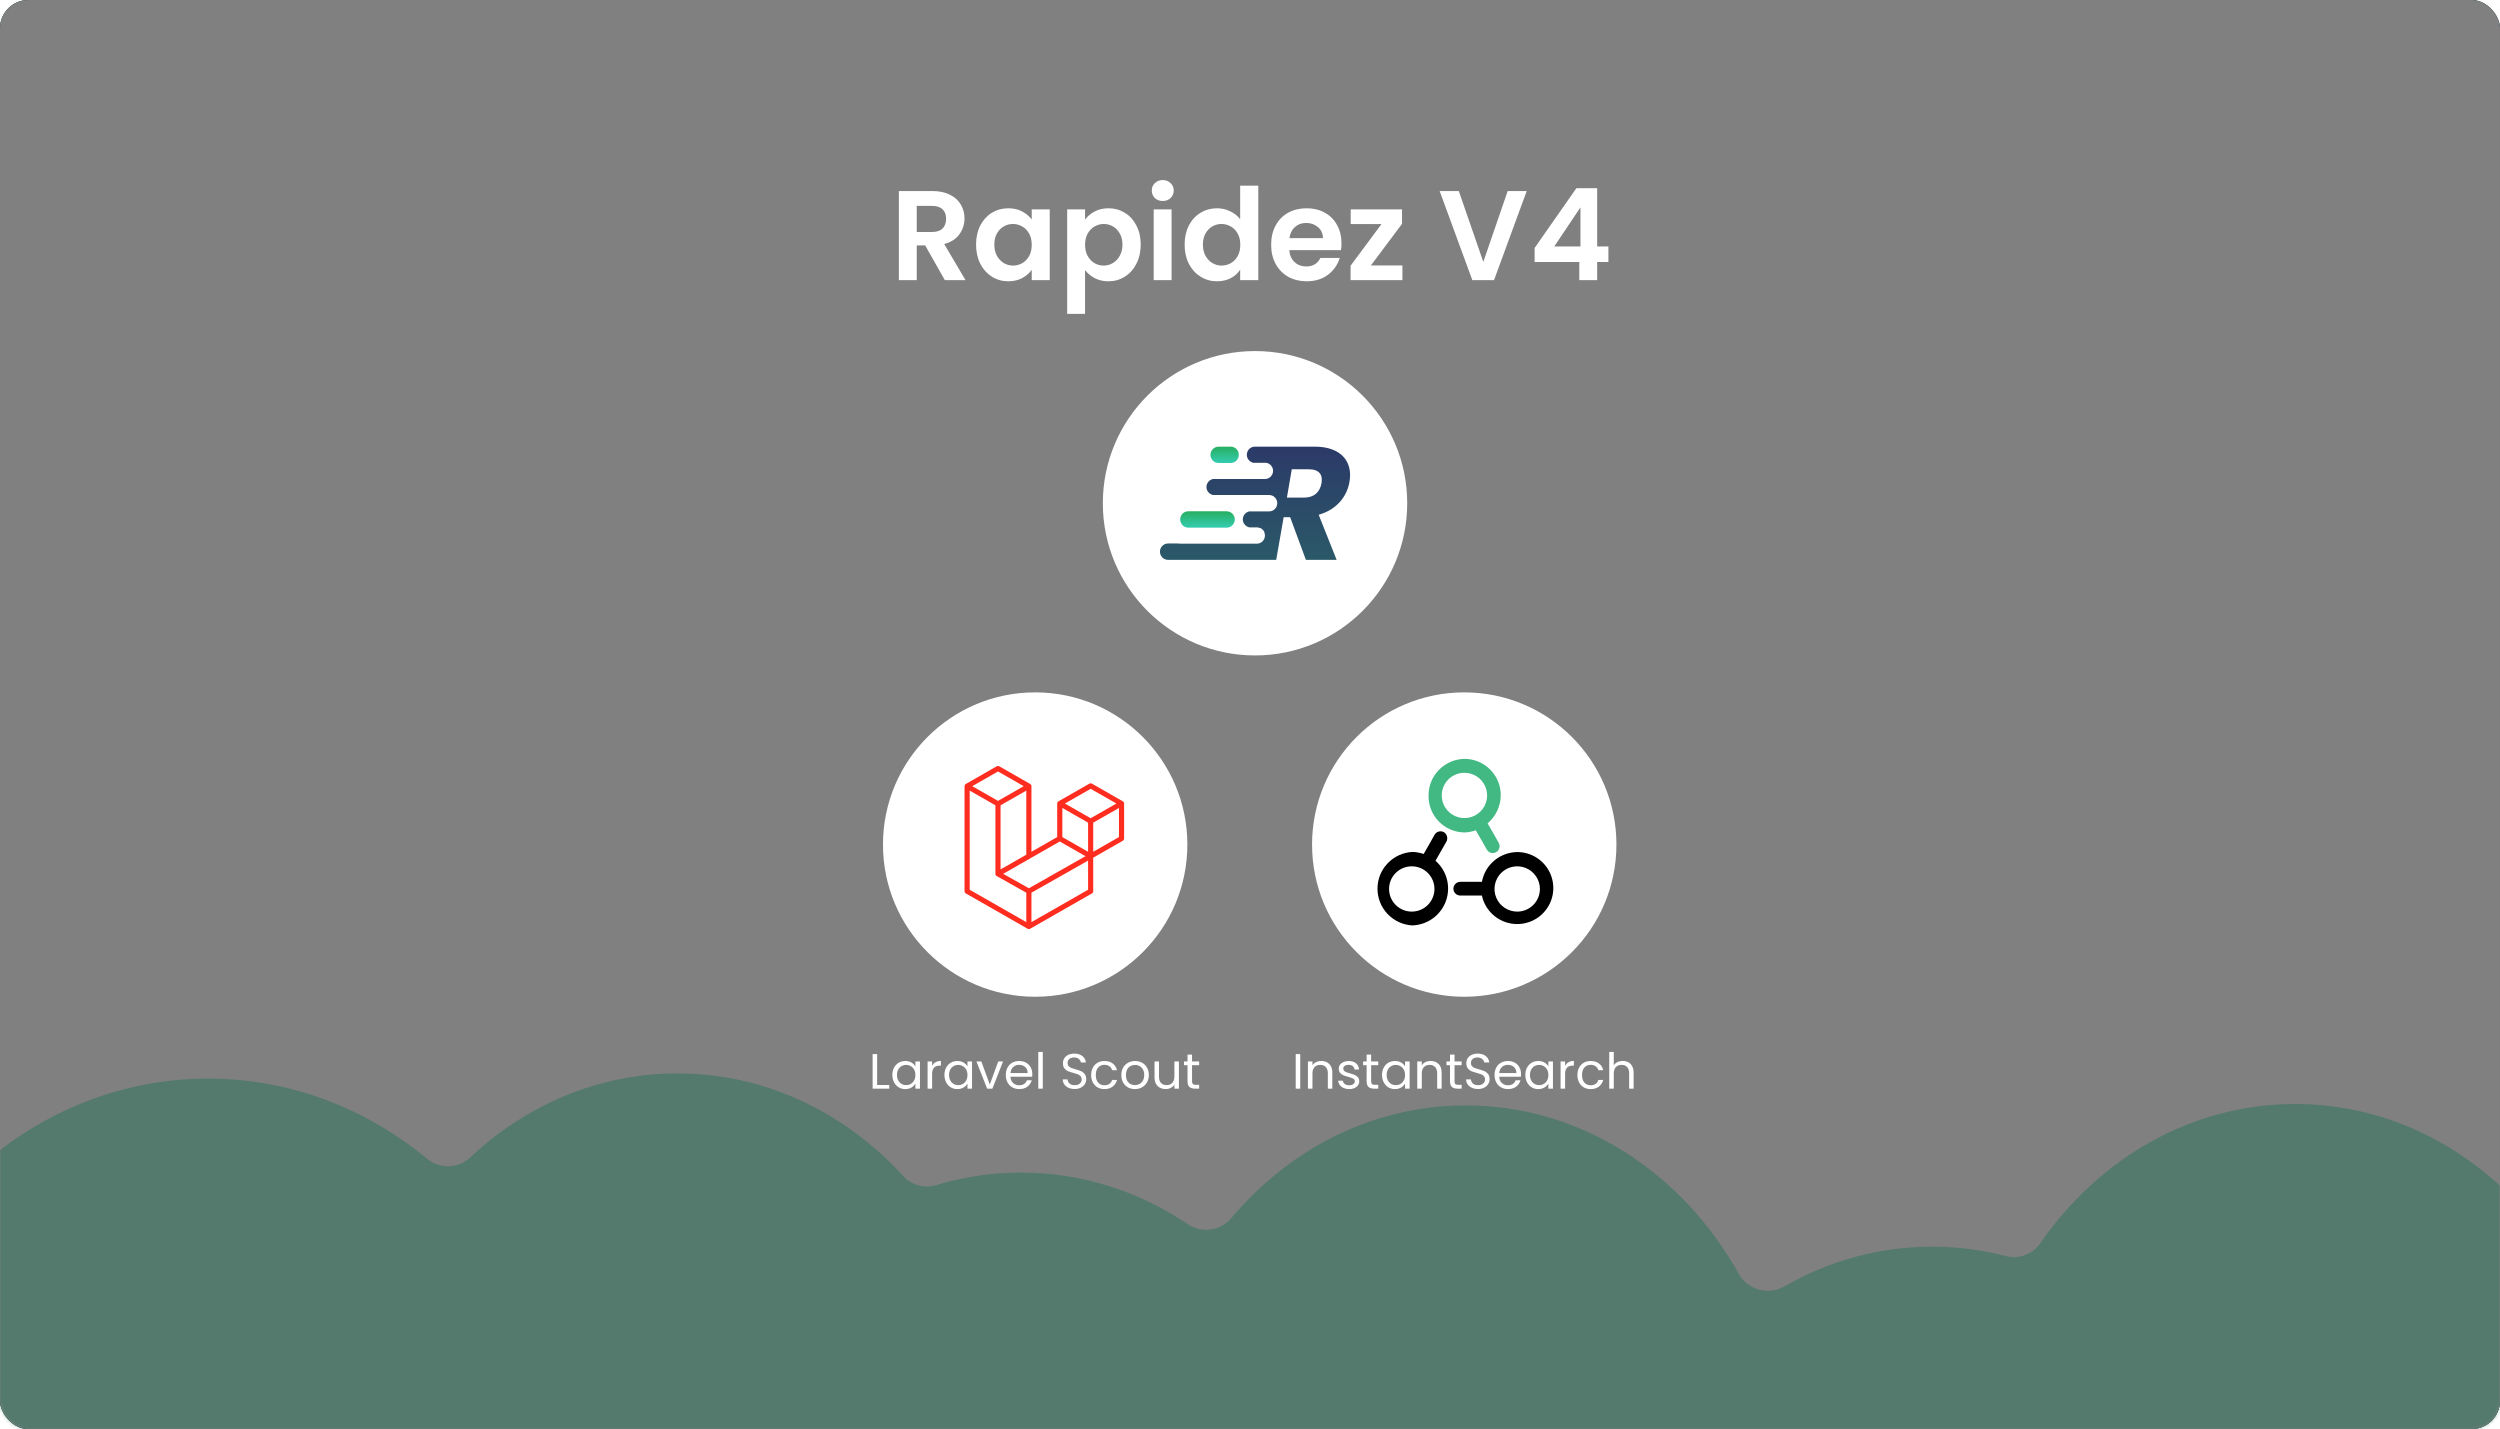 <svg xmlns="http://www.w3.org/2000/svg" width="705" height="403" viewBox="0 0 705 403" fill="none"><g clip-path="url(#clip0_402_45)"><path d="M705 0H0V403H705V0Z" fill="black"/><path d="M705 0H0V403H705V0Z" fill="#00C5DF" fill-opacity="0.243"/><mask id="mask0_402_45" style="mask-type:luminance" maskUnits="userSpaceOnUse" x="0" y="0" width="705" height="403"><path d="M705 0H0V403H705V0Z" fill="white"/></mask><g mask="url(#mask0_402_45)"><g filter="url(#filter0_f_402_45)"><path d="M727.032 138.783H237.057V370.004H727.032V138.783Z" fill="#168F5D"/></g></g><g style="mix-blend-mode:overlay"><path d="M705 0H0V403H705V0Z" fill="#808080"/></g><path d="M266.444 79L260.9 69.208H258.524V79H253.484V53.872H262.916C264.86 53.872 266.516 54.22 267.884 54.916C269.252 55.588 270.272 56.512 270.944 57.688C271.64 58.84 271.988 60.136 271.988 61.576C271.988 63.232 271.508 64.732 270.548 66.076C269.588 67.396 268.16 68.308 266.264 68.812L272.276 79H266.444ZM258.524 65.428H262.736C264.104 65.428 265.124 65.104 265.796 64.456C266.468 63.784 266.804 62.86 266.804 61.684C266.804 60.532 266.468 59.644 265.796 59.02C265.124 58.372 264.104 58.048 262.736 58.048H258.524V65.428ZM275.25 68.956C275.25 66.94 275.646 65.152 276.438 63.592C277.255 62.032 278.347 60.832 279.715 59.992C281.107 59.152 282.655 58.732 284.359 58.732C285.847 58.732 287.143 59.032 288.247 59.632C289.375 60.232 290.275 60.988 290.947 61.9V59.056H296.023V79H290.947V76.084C290.299 77.02 289.399 77.8 288.247 78.424C287.119 79.024 285.811 79.324 284.323 79.324C282.643 79.324 281.107 78.892 279.715 78.028C278.347 77.164 277.255 75.952 276.438 74.392C275.646 72.808 275.25 70.996 275.25 68.956ZM290.947 69.028C290.947 67.804 290.707 66.76 290.227 65.896C289.747 65.008 289.099 64.336 288.283 63.88C287.467 63.4 286.591 63.16 285.655 63.16C284.719 63.16 283.855 63.388 283.062 63.844C282.271 64.3 281.623 64.972 281.119 65.86C280.639 66.724 280.399 67.756 280.399 68.956C280.399 70.156 280.639 71.212 281.119 72.124C281.623 73.012 282.271 73.696 283.062 74.176C283.879 74.656 284.743 74.896 285.655 74.896C286.591 74.896 287.467 74.668 288.283 74.212C289.099 73.732 289.747 73.06 290.227 72.196C290.707 71.308 290.947 70.252 290.947 69.028ZM305.985 61.936C306.633 61.024 307.521 60.268 308.649 59.668C309.801 59.044 311.109 58.732 312.573 58.732C314.277 58.732 315.813 59.152 317.181 59.992C318.573 60.832 319.665 62.032 320.457 63.592C321.273 65.128 321.681 66.916 321.681 68.956C321.681 70.996 321.273 72.808 320.457 74.392C319.665 75.952 318.573 77.164 317.181 78.028C315.813 78.892 314.277 79.324 312.573 79.324C311.109 79.324 309.813 79.024 308.685 78.424C307.581 77.824 306.681 77.068 305.985 76.156V88.504H300.945V59.056H305.985V61.936ZM316.533 68.956C316.533 67.756 316.281 66.724 315.777 65.86C315.297 64.972 314.649 64.3 313.833 63.844C313.041 63.388 312.177 63.16 311.241 63.16C310.329 63.16 309.465 63.4 308.649 63.88C307.857 64.336 307.209 65.008 306.705 65.896C306.225 66.784 305.985 67.828 305.985 69.028C305.985 70.228 306.225 71.272 306.705 72.16C307.209 73.048 307.857 73.732 308.649 74.212C309.465 74.668 310.329 74.896 311.241 74.896C312.177 74.896 313.041 74.656 313.833 74.176C314.649 73.696 315.297 73.012 315.777 72.124C316.281 71.236 316.533 70.18 316.533 68.956ZM327.899 56.68C327.011 56.68 326.267 56.404 325.667 55.852C325.091 55.276 324.803 54.568 324.803 53.728C324.803 52.888 325.091 52.192 325.667 51.64C326.267 51.064 327.011 50.776 327.899 50.776C328.787 50.776 329.519 51.064 330.095 51.64C330.695 52.192 330.995 52.888 330.995 53.728C330.995 54.568 330.695 55.276 330.095 55.852C329.519 56.404 328.787 56.68 327.899 56.68ZM330.383 59.056V79H325.343V59.056H330.383ZM334.067 68.956C334.067 66.94 334.463 65.152 335.255 63.592C336.071 62.032 337.175 60.832 338.567 59.992C339.959 59.152 341.507 58.732 343.211 58.732C344.507 58.732 345.743 59.02 346.919 59.596C348.095 60.148 349.031 60.892 349.727 61.828V52.36H354.839V79H349.727V76.048C349.103 77.032 348.227 77.824 347.099 78.424C345.971 79.024 344.663 79.324 343.175 79.324C341.495 79.324 339.959 78.892 338.567 78.028C337.175 77.164 336.071 75.952 335.255 74.392C334.463 72.808 334.067 70.996 334.067 68.956ZM349.763 69.028C349.763 67.804 349.523 66.76 349.043 65.896C348.563 65.008 347.915 64.336 347.099 63.88C346.283 63.4 345.407 63.16 344.471 63.16C343.535 63.16 342.671 63.388 341.879 63.844C341.087 64.3 340.439 64.972 339.935 65.86C339.455 66.724 339.215 67.756 339.215 68.956C339.215 70.156 339.455 71.212 339.935 72.124C340.439 73.012 341.087 73.696 341.879 74.176C342.695 74.656 343.559 74.896 344.471 74.896C345.407 74.896 346.283 74.668 347.099 74.212C347.915 73.732 348.563 73.06 349.043 72.196C349.523 71.308 349.763 70.252 349.763 69.028ZM378.301 68.596C378.301 69.316 378.253 69.964 378.157 70.54H363.577C363.697 71.98 364.201 73.108 365.089 73.924C365.977 74.74 367.069 75.148 368.365 75.148C370.237 75.148 371.569 74.344 372.361 72.736H377.797C377.221 74.656 376.117 76.24 374.485 77.488C372.853 78.712 370.849 79.324 368.473 79.324C366.553 79.324 364.825 78.904 363.289 78.064C361.777 77.2 360.589 75.988 359.725 74.428C358.885 72.868 358.465 71.068 358.465 69.028C358.465 66.964 358.885 65.152 359.725 63.592C360.565 62.032 361.741 60.832 363.253 59.992C364.765 59.152 366.505 58.732 368.473 58.732C370.369 58.732 372.061 59.14 373.549 59.956C375.061 60.772 376.225 61.936 377.041 63.448C377.881 64.936 378.301 66.652 378.301 68.596ZM373.081 67.156C373.057 65.86 372.589 64.828 371.677 64.06C370.765 63.268 369.649 62.872 368.329 62.872C367.081 62.872 366.025 63.256 365.161 64.024C364.321 64.768 363.805 65.812 363.613 67.156H373.081ZM386.588 74.86H395.48V79H380.864V74.932L389.576 63.196H380.9V59.056H395.372V63.124L386.588 74.86ZM430.533 53.872L421.317 79H415.197L405.981 53.872H411.381L418.293 73.852L425.169 53.872H430.533ZM432.762 73.888V69.928L444.534 53.08H450.402V69.496H453.57V73.888H450.402V79H445.362V73.888H432.762ZM445.686 58.48L438.306 69.496H445.686V58.48Z" fill="white"/></g><mask id="mask1_402_45" style="mask-type:alpha" maskUnits="userSpaceOnUse" x="0" y="279" width="705" height="124"><rect y="279" width="705" height="124" rx="8" fill="#385371"/></mask><g mask="url(#mask1_402_45)"><path fill-rule="evenodd" clip-rule="evenodd" d="M737.575 411.062L737.575 571.479C737.575 575.897 733.993 579.479 729.575 579.479H-0.58C-4.998 579.479 -8.58 575.897 -8.58 571.479V508.453C-8.58 506.255 -9.495 504.164 -11.042 502.603C-31.737 481.73 -44.719 451.695 -44.719 418.314C-44.719 355.272 1.58 304.166 58.692 304.166C81.893 304.166 103.31 312.6 120.563 326.843C124.064 329.732 129.257 329.539 132.566 326.432C148.329 311.636 168.753 302.707 191.066 302.707C215.904 302.707 238.402 313.77 254.734 331.676C257.065 334.231 260.686 335.206 263.997 334.205C271.618 331.9 279.641 330.67 287.924 330.67C305.163 330.67 321.273 335.999 334.978 345.245C338.841 347.851 344.162 347.132 347.164 343.568C363.662 323.981 387.21 311.727 413.35 311.727C445.921 311.727 474.467 330.752 490.365 359.283C492.864 363.767 498.745 365.343 503.195 362.785C515.665 355.616 529.84 351.564 544.872 351.564C552.013 351.564 558.96 352.478 565.623 354.207C569.282 355.156 573.194 353.737 575.343 350.627C591.85 326.742 617.906 311.329 647.223 311.329C696.566 311.329 736.67 354.99 737.56 409.221C737.56 409.225 737.563 409.228 737.567 409.228C737.571 409.228 737.575 409.232 737.575 409.236L737.575 411.062Z" fill="#0F7151" fill-opacity="0.4"/></g><path d="M247.352 305.964H250.768V307H246.078V297.242H247.352V305.964ZM251.645 303.136C251.645 302.352 251.804 301.666 252.121 301.078C252.438 300.481 252.872 300.019 253.423 299.692C253.983 299.365 254.604 299.202 255.285 299.202C255.957 299.202 256.54 299.347 257.035 299.636C257.53 299.925 257.898 300.289 258.141 300.728V299.328H259.429V307H258.141V305.572C257.889 306.02 257.511 306.393 257.007 306.692C256.512 306.981 255.934 307.126 255.271 307.126C254.59 307.126 253.974 306.958 253.423 306.622C252.872 306.286 252.438 305.815 252.121 305.208C251.804 304.601 251.645 303.911 251.645 303.136ZM258.141 303.15C258.141 302.571 258.024 302.067 257.791 301.638C257.558 301.209 257.24 300.882 256.839 300.658C256.447 300.425 256.013 300.308 255.537 300.308C255.061 300.308 254.627 300.42 254.235 300.644C253.843 300.868 253.53 301.195 253.297 301.624C253.064 302.053 252.947 302.557 252.947 303.136C252.947 303.724 253.064 304.237 253.297 304.676C253.53 305.105 253.843 305.437 254.235 305.67C254.627 305.894 255.061 306.006 255.537 306.006C256.013 306.006 256.447 305.894 256.839 305.67C257.24 305.437 257.558 305.105 257.791 304.676C258.024 304.237 258.141 303.729 258.141 303.15ZM262.856 300.574C263.08 300.135 263.397 299.795 263.808 299.552C264.228 299.309 264.737 299.188 265.334 299.188V300.504H264.998C263.57 300.504 262.856 301.279 262.856 302.828V307H261.582V299.328H262.856V300.574ZM266.329 303.136C266.329 302.352 266.487 301.666 266.805 301.078C267.122 300.481 267.556 300.019 268.107 299.692C268.667 299.365 269.287 299.202 269.969 299.202C270.641 299.202 271.224 299.347 271.719 299.636C272.213 299.925 272.582 300.289 272.825 300.728V299.328H274.113V307H272.825V305.572C272.573 306.02 272.195 306.393 271.691 306.692C271.196 306.981 270.617 307.126 269.955 307.126C269.273 307.126 268.657 306.958 268.107 306.622C267.556 306.286 267.122 305.815 266.805 305.208C266.487 304.601 266.329 303.911 266.329 303.136ZM272.825 303.15C272.825 302.571 272.708 302.067 272.475 301.638C272.241 301.209 271.924 300.882 271.523 300.658C271.131 300.425 270.697 300.308 270.221 300.308C269.745 300.308 269.311 300.42 268.919 300.644C268.527 300.868 268.214 301.195 267.981 301.624C267.747 302.053 267.631 302.557 267.631 303.136C267.631 303.724 267.747 304.237 267.981 304.676C268.214 305.105 268.527 305.437 268.919 305.67C269.311 305.894 269.745 306.006 270.221 306.006C270.697 306.006 271.131 305.894 271.523 305.67C271.924 305.437 272.241 305.105 272.475 304.676C272.708 304.237 272.825 303.729 272.825 303.15ZM279.122 305.824L281.502 299.328H282.86L279.85 307H278.366L275.356 299.328H276.728L279.122 305.824ZM291.113 302.87C291.113 303.113 291.099 303.369 291.071 303.64H284.939C284.986 304.396 285.242 304.989 285.709 305.418C286.185 305.838 286.759 306.048 287.431 306.048C287.982 306.048 288.439 305.922 288.803 305.67C289.176 305.409 289.438 305.063 289.587 304.634H290.959C290.754 305.371 290.343 305.973 289.727 306.44C289.111 306.897 288.346 307.126 287.431 307.126C286.703 307.126 286.05 306.963 285.471 306.636C284.902 306.309 284.454 305.847 284.127 305.25C283.8 304.643 283.637 303.943 283.637 303.15C283.637 302.357 283.796 301.661 284.113 301.064C284.43 300.467 284.874 300.009 285.443 299.692C286.022 299.365 286.684 299.202 287.431 299.202C288.159 299.202 288.803 299.361 289.363 299.678C289.923 299.995 290.352 300.434 290.651 300.994C290.959 301.545 291.113 302.17 291.113 302.87ZM289.797 302.604C289.797 302.119 289.69 301.703 289.475 301.358C289.26 301.003 288.966 300.737 288.593 300.56C288.229 300.373 287.823 300.28 287.375 300.28C286.731 300.28 286.18 300.485 285.723 300.896C285.275 301.307 285.018 301.876 284.953 302.604H289.797ZM294.069 296.64V307H292.795V296.64H294.069ZM303.067 307.098C302.423 307.098 301.844 306.986 301.331 306.762C300.827 306.529 300.43 306.211 300.141 305.81C299.851 305.399 299.702 304.928 299.693 304.396H301.051C301.097 304.853 301.284 305.241 301.611 305.558C301.947 305.866 302.432 306.02 303.067 306.02C303.673 306.02 304.149 305.871 304.495 305.572C304.849 305.264 305.027 304.872 305.027 304.396C305.027 304.023 304.924 303.719 304.719 303.486C304.513 303.253 304.257 303.075 303.949 302.954C303.641 302.833 303.225 302.702 302.703 302.562C302.059 302.394 301.541 302.226 301.149 302.058C300.766 301.89 300.435 301.629 300.155 301.274C299.884 300.91 299.749 300.425 299.749 299.818C299.749 299.286 299.884 298.815 300.155 298.404C300.425 297.993 300.803 297.676 301.289 297.452C301.783 297.228 302.348 297.116 302.983 297.116C303.897 297.116 304.644 297.345 305.223 297.802C305.811 298.259 306.142 298.866 306.217 299.622H304.817C304.77 299.249 304.574 298.922 304.229 298.642C303.883 298.353 303.426 298.208 302.857 298.208C302.325 298.208 301.891 298.348 301.555 298.628C301.219 298.899 301.051 299.281 301.051 299.776C301.051 300.131 301.149 300.42 301.345 300.644C301.55 300.868 301.797 301.041 302.087 301.162C302.385 301.274 302.801 301.405 303.333 301.554C303.977 301.731 304.495 301.909 304.887 302.086C305.279 302.254 305.615 302.52 305.895 302.884C306.175 303.239 306.315 303.724 306.315 304.34C306.315 304.816 306.189 305.264 305.937 305.684C305.685 306.104 305.311 306.445 304.817 306.706C304.322 306.967 303.739 307.098 303.067 307.098ZM307.713 303.15C307.713 302.357 307.872 301.666 308.189 301.078C308.507 300.481 308.945 300.019 309.505 299.692C310.075 299.365 310.723 299.202 311.451 299.202C312.394 299.202 313.169 299.431 313.775 299.888C314.391 300.345 314.797 300.98 314.993 301.792H313.621C313.491 301.325 313.234 300.957 312.851 300.686C312.478 300.415 312.011 300.28 311.451 300.28C310.723 300.28 310.135 300.532 309.687 301.036C309.239 301.531 309.015 302.235 309.015 303.15C309.015 304.074 309.239 304.788 309.687 305.292C310.135 305.796 310.723 306.048 311.451 306.048C312.011 306.048 312.478 305.917 312.851 305.656C313.225 305.395 313.481 305.021 313.621 304.536H314.993C314.788 305.32 314.377 305.95 313.761 306.426C313.145 306.893 312.375 307.126 311.451 307.126C310.723 307.126 310.075 306.963 309.505 306.636C308.945 306.309 308.507 305.847 308.189 305.25C307.872 304.653 307.713 303.953 307.713 303.15ZM320.039 307.126C319.321 307.126 318.667 306.963 318.079 306.636C317.501 306.309 317.043 305.847 316.707 305.25C316.381 304.643 316.217 303.943 316.217 303.15C316.217 302.366 316.385 301.675 316.721 301.078C317.067 300.471 317.533 300.009 318.121 299.692C318.709 299.365 319.367 299.202 320.095 299.202C320.823 299.202 321.481 299.365 322.069 299.692C322.657 300.009 323.119 300.467 323.455 301.064C323.801 301.661 323.973 302.357 323.973 303.15C323.973 303.943 323.796 304.643 323.441 305.25C323.096 305.847 322.625 306.309 322.027 306.636C321.43 306.963 320.767 307.126 320.039 307.126ZM320.039 306.006C320.497 306.006 320.926 305.899 321.327 305.684C321.729 305.469 322.051 305.147 322.293 304.718C322.545 304.289 322.671 303.766 322.671 303.15C322.671 302.534 322.55 302.011 322.307 301.582C322.065 301.153 321.747 300.835 321.355 300.63C320.963 300.415 320.539 300.308 320.081 300.308C319.615 300.308 319.185 300.415 318.793 300.63C318.411 300.835 318.103 301.153 317.869 301.582C317.636 302.011 317.519 302.534 317.519 303.15C317.519 303.775 317.631 304.303 317.855 304.732C318.089 305.161 318.397 305.483 318.779 305.698C319.162 305.903 319.582 306.006 320.039 306.006ZM332.452 299.328V307H331.178V305.866C330.936 306.258 330.595 306.566 330.156 306.79C329.727 307.005 329.251 307.112 328.728 307.112C328.131 307.112 327.594 306.991 327.118 306.748C326.642 306.496 326.264 306.123 325.984 305.628C325.714 305.133 325.578 304.531 325.578 303.822V299.328H326.838V303.654C326.838 304.41 327.03 304.993 327.412 305.404C327.795 305.805 328.318 306.006 328.98 306.006C329.662 306.006 330.198 305.796 330.59 305.376C330.982 304.956 331.178 304.345 331.178 303.542V299.328H332.452ZM336.157 300.378V304.9C336.157 305.273 336.237 305.539 336.395 305.698C336.554 305.847 336.829 305.922 337.221 305.922H338.159V307H337.011C336.302 307 335.77 306.837 335.415 306.51C335.061 306.183 334.883 305.647 334.883 304.9V300.378H333.889V299.328H334.883V297.396H336.157V299.328H338.159V300.378H336.157Z" fill="white"/><path d="M366.666 297.242V307H365.392V297.242H366.666ZM372.576 299.188C373.509 299.188 374.265 299.473 374.844 300.042C375.422 300.602 375.712 301.414 375.712 302.478V307H374.452V302.66C374.452 301.895 374.26 301.311 373.878 300.91C373.495 300.499 372.972 300.294 372.31 300.294C371.638 300.294 371.101 300.504 370.7 300.924C370.308 301.344 370.112 301.955 370.112 302.758V307H368.838V299.328H370.112V300.42C370.364 300.028 370.704 299.725 371.134 299.51C371.572 299.295 372.053 299.188 372.576 299.188ZM380.509 307.126C379.921 307.126 379.394 307.028 378.927 306.832C378.46 306.627 378.092 306.347 377.821 305.992C377.55 305.628 377.401 305.213 377.373 304.746H378.689C378.726 305.129 378.904 305.441 379.221 305.684C379.548 305.927 379.972 306.048 380.495 306.048C380.98 306.048 381.363 305.941 381.643 305.726C381.923 305.511 382.063 305.241 382.063 304.914C382.063 304.578 381.914 304.331 381.615 304.172C381.316 304.004 380.854 303.841 380.229 303.682C379.66 303.533 379.193 303.383 378.829 303.234C378.474 303.075 378.166 302.847 377.905 302.548C377.653 302.24 377.527 301.839 377.527 301.344C377.527 300.952 377.644 300.593 377.877 300.266C378.11 299.939 378.442 299.683 378.871 299.496C379.3 299.3 379.79 299.202 380.341 299.202C381.19 299.202 381.876 299.417 382.399 299.846C382.922 300.275 383.202 300.863 383.239 301.61H381.965C381.937 301.209 381.774 300.887 381.475 300.644C381.186 300.401 380.794 300.28 380.299 300.28C379.842 300.28 379.478 300.378 379.207 300.574C378.936 300.77 378.801 301.027 378.801 301.344C378.801 301.596 378.88 301.806 379.039 301.974C379.207 302.133 379.412 302.263 379.655 302.366C379.907 302.459 380.252 302.567 380.691 302.688C381.242 302.837 381.69 302.987 382.035 303.136C382.38 303.276 382.674 303.491 382.917 303.78C383.169 304.069 383.3 304.447 383.309 304.914C383.309 305.334 383.192 305.712 382.959 306.048C382.726 306.384 382.394 306.65 381.965 306.846C381.545 307.033 381.06 307.126 380.509 307.126ZM386.661 300.378V304.9C386.661 305.273 386.741 305.539 386.899 305.698C387.058 305.847 387.333 305.922 387.725 305.922H388.663V307H387.515C386.806 307 386.274 306.837 385.919 306.51C385.565 306.183 385.387 305.647 385.387 304.9V300.378H384.393V299.328H385.387V297.396H386.661V299.328H388.663V300.378H386.661ZM389.731 303.136C389.731 302.352 389.89 301.666 390.207 301.078C390.524 300.481 390.958 300.019 391.509 299.692C392.069 299.365 392.69 299.202 393.371 299.202C394.043 299.202 394.626 299.347 395.121 299.636C395.616 299.925 395.984 300.289 396.227 300.728V299.328H397.515V307H396.227V305.572C395.975 306.02 395.597 306.393 395.093 306.692C394.598 306.981 394.02 307.126 393.357 307.126C392.676 307.126 392.06 306.958 391.509 306.622C390.958 306.286 390.524 305.815 390.207 305.208C389.89 304.601 389.731 303.911 389.731 303.136ZM396.227 303.15C396.227 302.571 396.11 302.067 395.877 301.638C395.644 301.209 395.326 300.882 394.925 300.658C394.533 300.425 394.099 300.308 393.623 300.308C393.147 300.308 392.713 300.42 392.321 300.644C391.929 300.868 391.616 301.195 391.383 301.624C391.15 302.053 391.033 302.557 391.033 303.136C391.033 303.724 391.15 304.237 391.383 304.676C391.616 305.105 391.929 305.437 392.321 305.67C392.713 305.894 393.147 306.006 393.623 306.006C394.099 306.006 394.533 305.894 394.925 305.67C395.326 305.437 395.644 305.105 395.877 304.676C396.11 304.237 396.227 303.729 396.227 303.15ZM403.406 299.188C404.339 299.188 405.095 299.473 405.674 300.042C406.253 300.602 406.542 301.414 406.542 302.478V307H405.282V302.66C405.282 301.895 405.091 301.311 404.708 300.91C404.325 300.499 403.803 300.294 403.14 300.294C402.468 300.294 401.931 300.504 401.53 300.924C401.138 301.344 400.942 301.955 400.942 302.758V307H399.668V299.328H400.942V300.42C401.194 300.028 401.535 299.725 401.964 299.51C402.403 299.295 402.883 299.188 403.406 299.188ZM410.177 300.378V304.9C410.177 305.273 410.256 305.539 410.415 305.698C410.574 305.847 410.849 305.922 411.241 305.922H412.179V307H411.031C410.322 307 409.79 306.837 409.435 306.51C409.08 306.183 408.903 305.647 408.903 304.9V300.378H407.909V299.328H408.903V297.396H410.177V299.328H412.179V300.378H410.177ZM416.817 307.098C416.173 307.098 415.594 306.986 415.081 306.762C414.577 306.529 414.18 306.211 413.891 305.81C413.601 305.399 413.452 304.928 413.443 304.396H414.801C414.847 304.853 415.034 305.241 415.361 305.558C415.697 305.866 416.182 306.02 416.817 306.02C417.423 306.02 417.899 305.871 418.245 305.572C418.599 305.264 418.777 304.872 418.777 304.396C418.777 304.023 418.674 303.719 418.469 303.486C418.263 303.253 418.007 303.075 417.699 302.954C417.391 302.833 416.975 302.702 416.453 302.562C415.809 302.394 415.291 302.226 414.899 302.058C414.516 301.89 414.185 301.629 413.905 301.274C413.634 300.91 413.499 300.425 413.499 299.818C413.499 299.286 413.634 298.815 413.905 298.404C414.175 297.993 414.553 297.676 415.039 297.452C415.533 297.228 416.098 297.116 416.733 297.116C417.647 297.116 418.394 297.345 418.973 297.802C419.561 298.259 419.892 298.866 419.967 299.622H418.567C418.52 299.249 418.324 298.922 417.979 298.642C417.633 298.353 417.176 298.208 416.607 298.208C416.075 298.208 415.641 298.348 415.305 298.628C414.969 298.899 414.801 299.281 414.801 299.776C414.801 300.131 414.899 300.42 415.095 300.644C415.3 300.868 415.547 301.041 415.837 301.162C416.135 301.274 416.551 301.405 417.083 301.554C417.727 301.731 418.245 301.909 418.637 302.086C419.029 302.254 419.365 302.52 419.645 302.884C419.925 303.239 420.065 303.724 420.065 304.34C420.065 304.816 419.939 305.264 419.687 305.684C419.435 306.104 419.061 306.445 418.567 306.706C418.072 306.967 417.489 307.098 416.817 307.098ZM428.939 302.87C428.939 303.113 428.925 303.369 428.897 303.64H422.765C422.812 304.396 423.069 304.989 423.535 305.418C424.011 305.838 424.585 306.048 425.257 306.048C425.808 306.048 426.265 305.922 426.629 305.67C427.003 305.409 427.264 305.063 427.413 304.634H428.785C428.58 305.371 428.169 305.973 427.553 306.44C426.937 306.897 426.172 307.126 425.257 307.126C424.529 307.126 423.876 306.963 423.297 306.636C422.728 306.309 422.28 305.847 421.953 305.25C421.627 304.643 421.463 303.943 421.463 303.15C421.463 302.357 421.622 301.661 421.939 301.064C422.257 300.467 422.7 300.009 423.269 299.692C423.848 299.365 424.511 299.202 425.257 299.202C425.985 299.202 426.629 299.361 427.189 299.678C427.749 299.995 428.179 300.434 428.477 300.994C428.785 301.545 428.939 302.17 428.939 302.87ZM427.623 302.604C427.623 302.119 427.516 301.703 427.301 301.358C427.087 301.003 426.793 300.737 426.419 300.56C426.055 300.373 425.649 300.28 425.201 300.28C424.557 300.28 424.007 300.485 423.549 300.896C423.101 301.307 422.845 301.876 422.779 302.604H427.623ZM430.145 303.136C430.145 302.352 430.304 301.666 430.621 301.078C430.938 300.481 431.372 300.019 431.923 299.692C432.483 299.365 433.104 299.202 433.785 299.202C434.457 299.202 435.04 299.347 435.535 299.636C436.03 299.925 436.398 300.289 436.641 300.728V299.328H437.929V307H436.641V305.572C436.389 306.02 436.011 306.393 435.507 306.692C435.012 306.981 434.434 307.126 433.771 307.126C433.09 307.126 432.474 306.958 431.923 306.622C431.372 306.286 430.938 305.815 430.621 305.208C430.304 304.601 430.145 303.911 430.145 303.136ZM436.641 303.15C436.641 302.571 436.524 302.067 436.291 301.638C436.058 301.209 435.74 300.882 435.339 300.658C434.947 300.425 434.513 300.308 434.037 300.308C433.561 300.308 433.127 300.42 432.735 300.644C432.343 300.868 432.03 301.195 431.797 301.624C431.564 302.053 431.447 302.557 431.447 303.136C431.447 303.724 431.564 304.237 431.797 304.676C432.03 305.105 432.343 305.437 432.735 305.67C433.127 305.894 433.561 306.006 434.037 306.006C434.513 306.006 434.947 305.894 435.339 305.67C435.74 305.437 436.058 305.105 436.291 304.676C436.524 304.237 436.641 303.729 436.641 303.15ZM441.356 300.574C441.58 300.135 441.897 299.795 442.308 299.552C442.728 299.309 443.237 299.188 443.834 299.188V300.504H443.498C442.07 300.504 441.356 301.279 441.356 302.828V307H440.082V299.328H441.356V300.574ZM444.829 303.15C444.829 302.357 444.987 301.666 445.305 301.078C445.622 300.481 446.061 300.019 446.621 299.692C447.19 299.365 447.839 299.202 448.567 299.202C449.509 299.202 450.284 299.431 450.891 299.888C451.507 300.345 451.913 300.98 452.109 301.792H450.737C450.606 301.325 450.349 300.957 449.967 300.686C449.593 300.415 449.127 300.28 448.567 300.28C447.839 300.28 447.251 300.532 446.803 301.036C446.355 301.531 446.131 302.235 446.131 303.15C446.131 304.074 446.355 304.788 446.803 305.292C447.251 305.796 447.839 306.048 448.567 306.048C449.127 306.048 449.593 305.917 449.967 305.656C450.34 305.395 450.597 305.021 450.737 304.536H452.109C451.903 305.32 451.493 305.95 450.877 306.426C450.261 306.893 449.491 307.126 448.567 307.126C447.839 307.126 447.19 306.963 446.621 306.636C446.061 306.309 445.622 305.847 445.305 305.25C444.987 304.653 444.829 303.953 444.829 303.15ZM457.616 299.188C458.195 299.188 458.718 299.314 459.184 299.566C459.651 299.809 460.015 300.177 460.276 300.672C460.547 301.167 460.682 301.769 460.682 302.478V307H459.422V302.66C459.422 301.895 459.231 301.311 458.848 300.91C458.466 300.499 457.943 300.294 457.28 300.294C456.608 300.294 456.072 300.504 455.67 300.924C455.278 301.344 455.082 301.955 455.082 302.758V307H453.808V296.64H455.082V300.42C455.334 300.028 455.68 299.725 456.118 299.51C456.566 299.295 457.066 299.188 457.616 299.188Z" fill="white"/><circle cx="353.917" cy="141.917" r="42.917" fill="white"/><circle cx="412.917" cy="238.167" r="42.917" fill="white"/><circle cx="291.917" cy="238.167" r="42.917" fill="white"/><path fill-rule="evenodd" clip-rule="evenodd" d="M316.975 226.406C316.991 226.468 317 226.531 317 226.594V236.468C317 236.595 316.966 236.719 316.902 236.829C316.838 236.939 316.746 237.03 316.636 237.093L308.29 241.864V251.321C308.29 251.579 308.152 251.816 307.927 251.946L290.506 261.904C290.466 261.927 290.423 261.941 290.379 261.956C290.363 261.962 290.347 261.972 290.33 261.976C290.208 262.008 290.08 262.008 289.959 261.976C289.939 261.971 289.921 261.96 289.902 261.953C289.862 261.938 289.82 261.926 289.782 261.904L272.364 251.946C272.254 251.883 272.162 251.792 272.098 251.682C272.034 251.572 272 251.448 272 251.321V221.7C272 221.635 272.009 221.572 272.025 221.511C272.031 221.49 272.044 221.471 272.051 221.451C272.064 221.413 272.077 221.374 272.097 221.339C272.111 221.316 272.131 221.297 272.147 221.275C272.168 221.246 272.187 221.217 272.211 221.191C272.232 221.171 272.259 221.155 272.283 221.137C272.309 221.116 272.333 221.092 272.363 221.075L281.073 216.096C281.183 216.033 281.308 216 281.435 216C281.562 216 281.687 216.033 281.798 216.096L290.507 221.075H290.509C290.538 221.093 290.562 221.116 290.589 221.137C290.612 221.155 290.638 221.171 290.659 221.191C290.685 221.217 290.703 221.246 290.724 221.275C290.74 221.297 290.761 221.316 290.773 221.339C290.794 221.375 290.806 221.413 290.821 221.451C290.828 221.471 290.84 221.49 290.846 221.512C290.863 221.573 290.871 221.636 290.871 221.7V240.201L298.129 236.052V226.594C298.129 226.531 298.138 226.467 298.154 226.406C298.16 226.385 298.172 226.366 298.179 226.345C298.194 226.307 298.207 226.269 298.227 226.234C298.24 226.21 298.26 226.191 298.276 226.17C298.297 226.141 298.315 226.111 298.341 226.086C298.362 226.065 298.388 226.05 298.411 226.032C298.439 226.01 298.462 225.987 298.491 225.97L307.202 220.991C307.313 220.928 307.438 220.894 307.565 220.894C307.692 220.894 307.817 220.928 307.927 220.991L316.637 225.97C316.667 225.988 316.691 226.01 316.718 226.031C316.741 226.049 316.767 226.065 316.788 226.085C316.813 226.111 316.831 226.141 316.853 226.17C316.869 226.191 316.889 226.21 316.902 226.234C316.923 226.269 316.935 226.307 316.949 226.345C316.957 226.366 316.969 226.385 316.975 226.406ZM315.548 236.052V227.841L312.5 229.583L308.29 231.99V240.201L315.549 236.052H315.548ZM306.839 250.905V242.688L302.697 245.037L290.87 251.74V260.033L306.839 250.905ZM273.452 222.946V250.905L289.419 260.032V251.741L281.077 247.053L281.074 247.051L281.071 247.049C281.043 247.033 281.019 247.01 280.993 246.99C280.97 246.972 280.944 246.958 280.924 246.938L280.922 246.935C280.899 246.913 280.882 246.885 280.862 246.859C280.844 246.835 280.823 246.814 280.808 246.789L280.807 246.787C280.791 246.76 280.781 246.727 280.769 246.697C280.757 246.67 280.742 246.644 280.735 246.616C280.726 246.581 280.724 246.545 280.72 246.509C280.717 246.482 280.709 246.455 280.709 246.428V227.096L276.5 224.688L273.452 222.946ZM281.436 217.552L274.18 221.7L281.434 225.848L288.69 221.699L281.434 217.552H281.436ZM285.21 243.437L289.419 241.031V222.946L286.372 224.688L282.161 227.096V245.18L285.21 243.437ZM307.565 222.447L300.309 226.594L307.565 230.742L314.82 226.594L307.565 222.447ZM306.839 231.99L302.628 229.583L299.581 227.841V236.052L303.79 238.458L306.839 240.201V231.99ZM290.144 250.493L300.786 244.46L306.106 241.446L298.856 237.301L290.508 242.073L282.9 246.422L290.144 250.493Z" fill="#FF2D20"/><g clip-path="url(#clip1_402_45)"><path d="M412.968 234.754C414.059 234.716 415.139 234.511 416.169 234.147L418.025 237.34L419.274 239.575C419.438 239.873 419.679 240.121 419.972 240.295C420.264 240.469 420.598 240.562 420.938 240.565C421.285 240.564 421.626 240.476 421.93 240.31C422.152 240.178 422.345 240.005 422.499 239.798C422.653 239.592 422.764 239.358 422.826 239.108C422.889 238.859 422.901 238.6 422.863 238.346C422.824 238.092 422.736 237.848 422.603 237.628L421.354 235.393L419.498 232.2C420.641 231.229 421.563 230.026 422.203 228.672C422.844 227.317 423.187 225.842 423.211 224.345C423.228 222.998 422.977 221.661 422.474 220.411C421.971 219.16 421.225 218.022 420.279 217.06C419.333 216.099 418.205 215.333 416.962 214.808C415.718 214.283 414.382 214.008 413.032 214C411.678 214.017 410.341 214.299 409.097 214.831C407.853 215.363 406.726 216.135 405.781 217.101C404.835 218.068 404.09 219.211 403.588 220.465C403.085 221.719 402.835 223.059 402.852 224.409C402.835 225.751 403.084 227.083 403.583 228.329C404.082 229.575 404.822 230.711 405.762 231.671C406.701 232.632 407.821 233.399 409.057 233.928C410.294 234.457 411.622 234.737 412.968 234.754ZM412.968 217.927C414.234 217.927 415.472 218.302 416.524 219.004C417.577 219.705 418.398 220.703 418.882 221.869C419.367 223.036 419.494 224.32 419.247 225.559C419 226.798 418.39 227.936 417.495 228.829C416.599 229.722 415.458 230.33 414.217 230.576C412.975 230.823 411.687 230.696 410.518 230.213C409.348 229.73 408.348 228.911 407.645 227.861C406.941 226.811 406.566 225.576 406.566 224.313C406.566 222.62 407.24 220.995 408.441 219.798C409.641 218.6 411.27 217.927 412.968 217.927Z" fill="#42B883"/><path d="M427.853 240.278C425.476 240.313 423.185 241.169 421.369 242.7C419.554 244.231 418.327 246.343 417.898 248.675H411.752C411.245 248.692 410.765 248.904 410.412 249.268C410.06 249.631 409.863 250.117 409.863 250.623C409.863 251.126 410.061 251.608 410.414 251.966C410.768 252.325 411.248 252.53 411.752 252.539H417.898C418.297 254.415 419.221 256.14 420.562 257.514C421.903 258.889 423.607 259.856 425.477 260.304C427.347 260.752 429.305 260.663 431.126 260.047C432.947 259.43 434.556 258.312 435.766 256.822C436.976 255.331 437.738 253.529 437.964 251.625C438.19 249.72 437.871 247.79 437.043 246.059C436.215 244.328 434.912 242.867 433.286 241.843C431.66 240.82 429.776 240.277 427.853 240.278ZM427.853 257.073C426.587 257.073 425.349 256.698 424.296 255.996C423.243 255.295 422.423 254.297 421.938 253.131C421.454 251.964 421.327 250.68 421.574 249.441C421.821 248.202 422.431 247.064 423.326 246.171C424.221 245.278 425.362 244.67 426.604 244.424C427.846 244.177 429.133 244.304 430.303 244.787C431.473 245.27 432.473 246.089 433.176 247.139C433.88 248.189 434.255 249.424 434.255 250.687C434.255 252.38 433.581 254.005 432.38 255.202C431.179 256.4 429.551 257.073 427.853 257.073Z" fill="black"/><path d="M406.63 239.543L407.911 237.308C408.134 236.862 408.186 236.348 408.057 235.866C407.927 235.384 407.624 234.965 407.207 234.69C406.76 234.434 406.231 234.365 405.733 234.496C405.236 234.628 404.81 234.95 404.55 235.393L403.301 237.628L401.477 240.821C400.446 240.463 399.366 240.269 398.276 240.246C395.621 240.393 393.123 241.549 391.295 243.476C389.468 245.403 388.449 247.954 388.449 250.607C388.449 253.26 389.468 255.811 391.295 257.738C393.123 259.665 395.621 260.821 398.276 260.968C400.367 260.899 402.39 260.203 404.08 258.973C405.771 257.742 407.051 256.033 407.755 254.067C408.459 252.101 408.555 249.969 408.029 247.949C407.503 245.928 406.38 244.112 404.806 242.736L406.63 239.543ZM398.116 257.073C396.418 257.073 394.789 256.4 393.589 255.202C392.388 254.005 391.714 252.38 391.714 250.687C391.714 248.993 392.388 247.369 393.589 246.171C394.789 244.974 396.418 244.301 398.116 244.301C399.814 244.301 401.442 244.974 402.643 246.171C403.843 247.369 404.518 248.993 404.518 250.687C404.518 252.38 403.843 254.005 402.643 255.202C401.442 256.4 399.814 257.073 398.116 257.073Z" fill="black"/></g><path d="M343.635 125.952H347.053C348.318 125.952 349.341 126.984 349.341 128.262C349.341 129.539 348.318 130.571 347.053 130.571H343.635C342.37 130.571 341.347 129.539 341.347 128.262C341.347 126.984 342.396 125.952 343.635 125.952Z" fill="url(#paint0_linear_402_45)"/><path d="M335.101 144.186H345.922C347.187 144.186 348.21 145.219 348.21 146.496C348.21 147.773 347.187 148.806 345.922 148.806H335.101C333.836 148.806 332.813 147.773 332.813 146.496C332.814 145.164 333.836 144.186 335.101 144.186Z" fill="url(#paint1_linear_402_45)"/><path d="M370.713 125.952H357.766H353.89C352.625 125.952 351.602 126.984 351.602 128.262C351.602 129.349 352.409 130.272 353.432 130.517H356.743C356.797 130.517 356.904 130.517 356.958 130.517C357.012 130.517 357.12 130.517 357.174 130.517C358.196 130.734 359.004 131.658 359.004 132.773C359.004 134.05 357.981 135.082 356.716 135.082H356.608H356.178H342.046C341.023 135.3 340.216 136.224 340.216 137.338C340.216 138.452 341.023 139.349 342.046 139.594H355.37H356.635H357.9C359.165 139.594 360.188 140.626 360.188 141.903C360.188 143.181 359.165 144.213 357.9 144.213H355.505H354.59H352.302C351.279 144.431 350.471 145.355 350.471 146.469C350.471 147.583 351.279 148.48 352.302 148.724H353.782H354.455C354.617 148.724 354.751 148.724 354.913 148.779C354.966 148.779 354.966 148.779 355.02 148.833C355.128 148.833 355.182 148.887 355.316 148.887C355.37 148.887 355.424 148.942 355.478 148.942C355.532 148.996 355.639 148.996 355.693 149.05C355.747 149.105 355.801 149.105 355.855 149.159C355.909 149.214 355.962 149.268 356.016 149.322C356.07 149.377 356.07 149.377 356.124 149.431C356.178 149.485 356.232 149.54 356.285 149.594C356.339 149.648 356.339 149.703 356.393 149.757C356.447 149.811 356.447 149.92 356.501 149.974C356.501 150.029 356.555 150.083 356.555 150.137C356.608 150.246 356.608 150.301 356.608 150.436C356.608 150.491 356.608 150.545 356.662 150.545C356.662 150.654 356.716 150.844 356.716 151.007C356.716 152.284 355.693 153.317 354.428 153.317H354.32H352.948H332.814C332.652 153.317 332.518 153.317 332.356 153.263H329.395C328.13 153.263 327.107 154.295 327.107 155.572C327.107 156.85 328.13 157.882 329.395 157.882H352.194H359.892L361.992 145.844H363.822L368.263 157.882H376.931L371.87 145.164C377.011 143.724 379.865 139.92 380.537 135.952C381.56 130.436 378.465 125.952 370.713 125.952ZM372.651 136.305C372.193 138.778 370.605 140.327 367.698 140.327H362.907L364.28 132.338H369.071C372.032 132.338 373.108 133.887 372.651 136.305Z" fill="url(#paint2_linear_402_45)" fill-opacity="0.95"/><defs><filter id="filter0_f_402_45" x="-12.943" y="-111.217" width="989.975" height="731.221" filterUnits="userSpaceOnUse" color-interpolation-filters="sRGB"></filter><linearGradient id="paint0_linear_402_45" x1="345.35" y1="125.945" x2="345.35" y2="130.549" gradientUnits="userSpaceOnUse"><stop stop-color="#27AE60"/><stop offset="1" stop-color="#34CDB1"/></linearGradient><linearGradient id="paint1_linear_402_45" x1="340.504" y1="144.189" x2="340.504" y2="148.794" gradientUnits="userSpaceOnUse"><stop stop-color="#27AE60"/><stop offset="1" stop-color="#34CDB1"/></linearGradient><linearGradient id="paint2_linear_402_45" x1="353.911" y1="125.945" x2="353.911" y2="157.829" gradientUnits="userSpaceOnUse"><stop stop-color="#202F60"/><stop offset="1" stop-color="#205060"/></linearGradient><clipPath id="clip0_402_45"><rect width="705" height="403" rx="8" fill="white"/></clipPath><clipPath id="clip1_402_45"><rect width="50" height="47" fill="white" transform="translate(388 214)"/></clipPath></defs></svg>